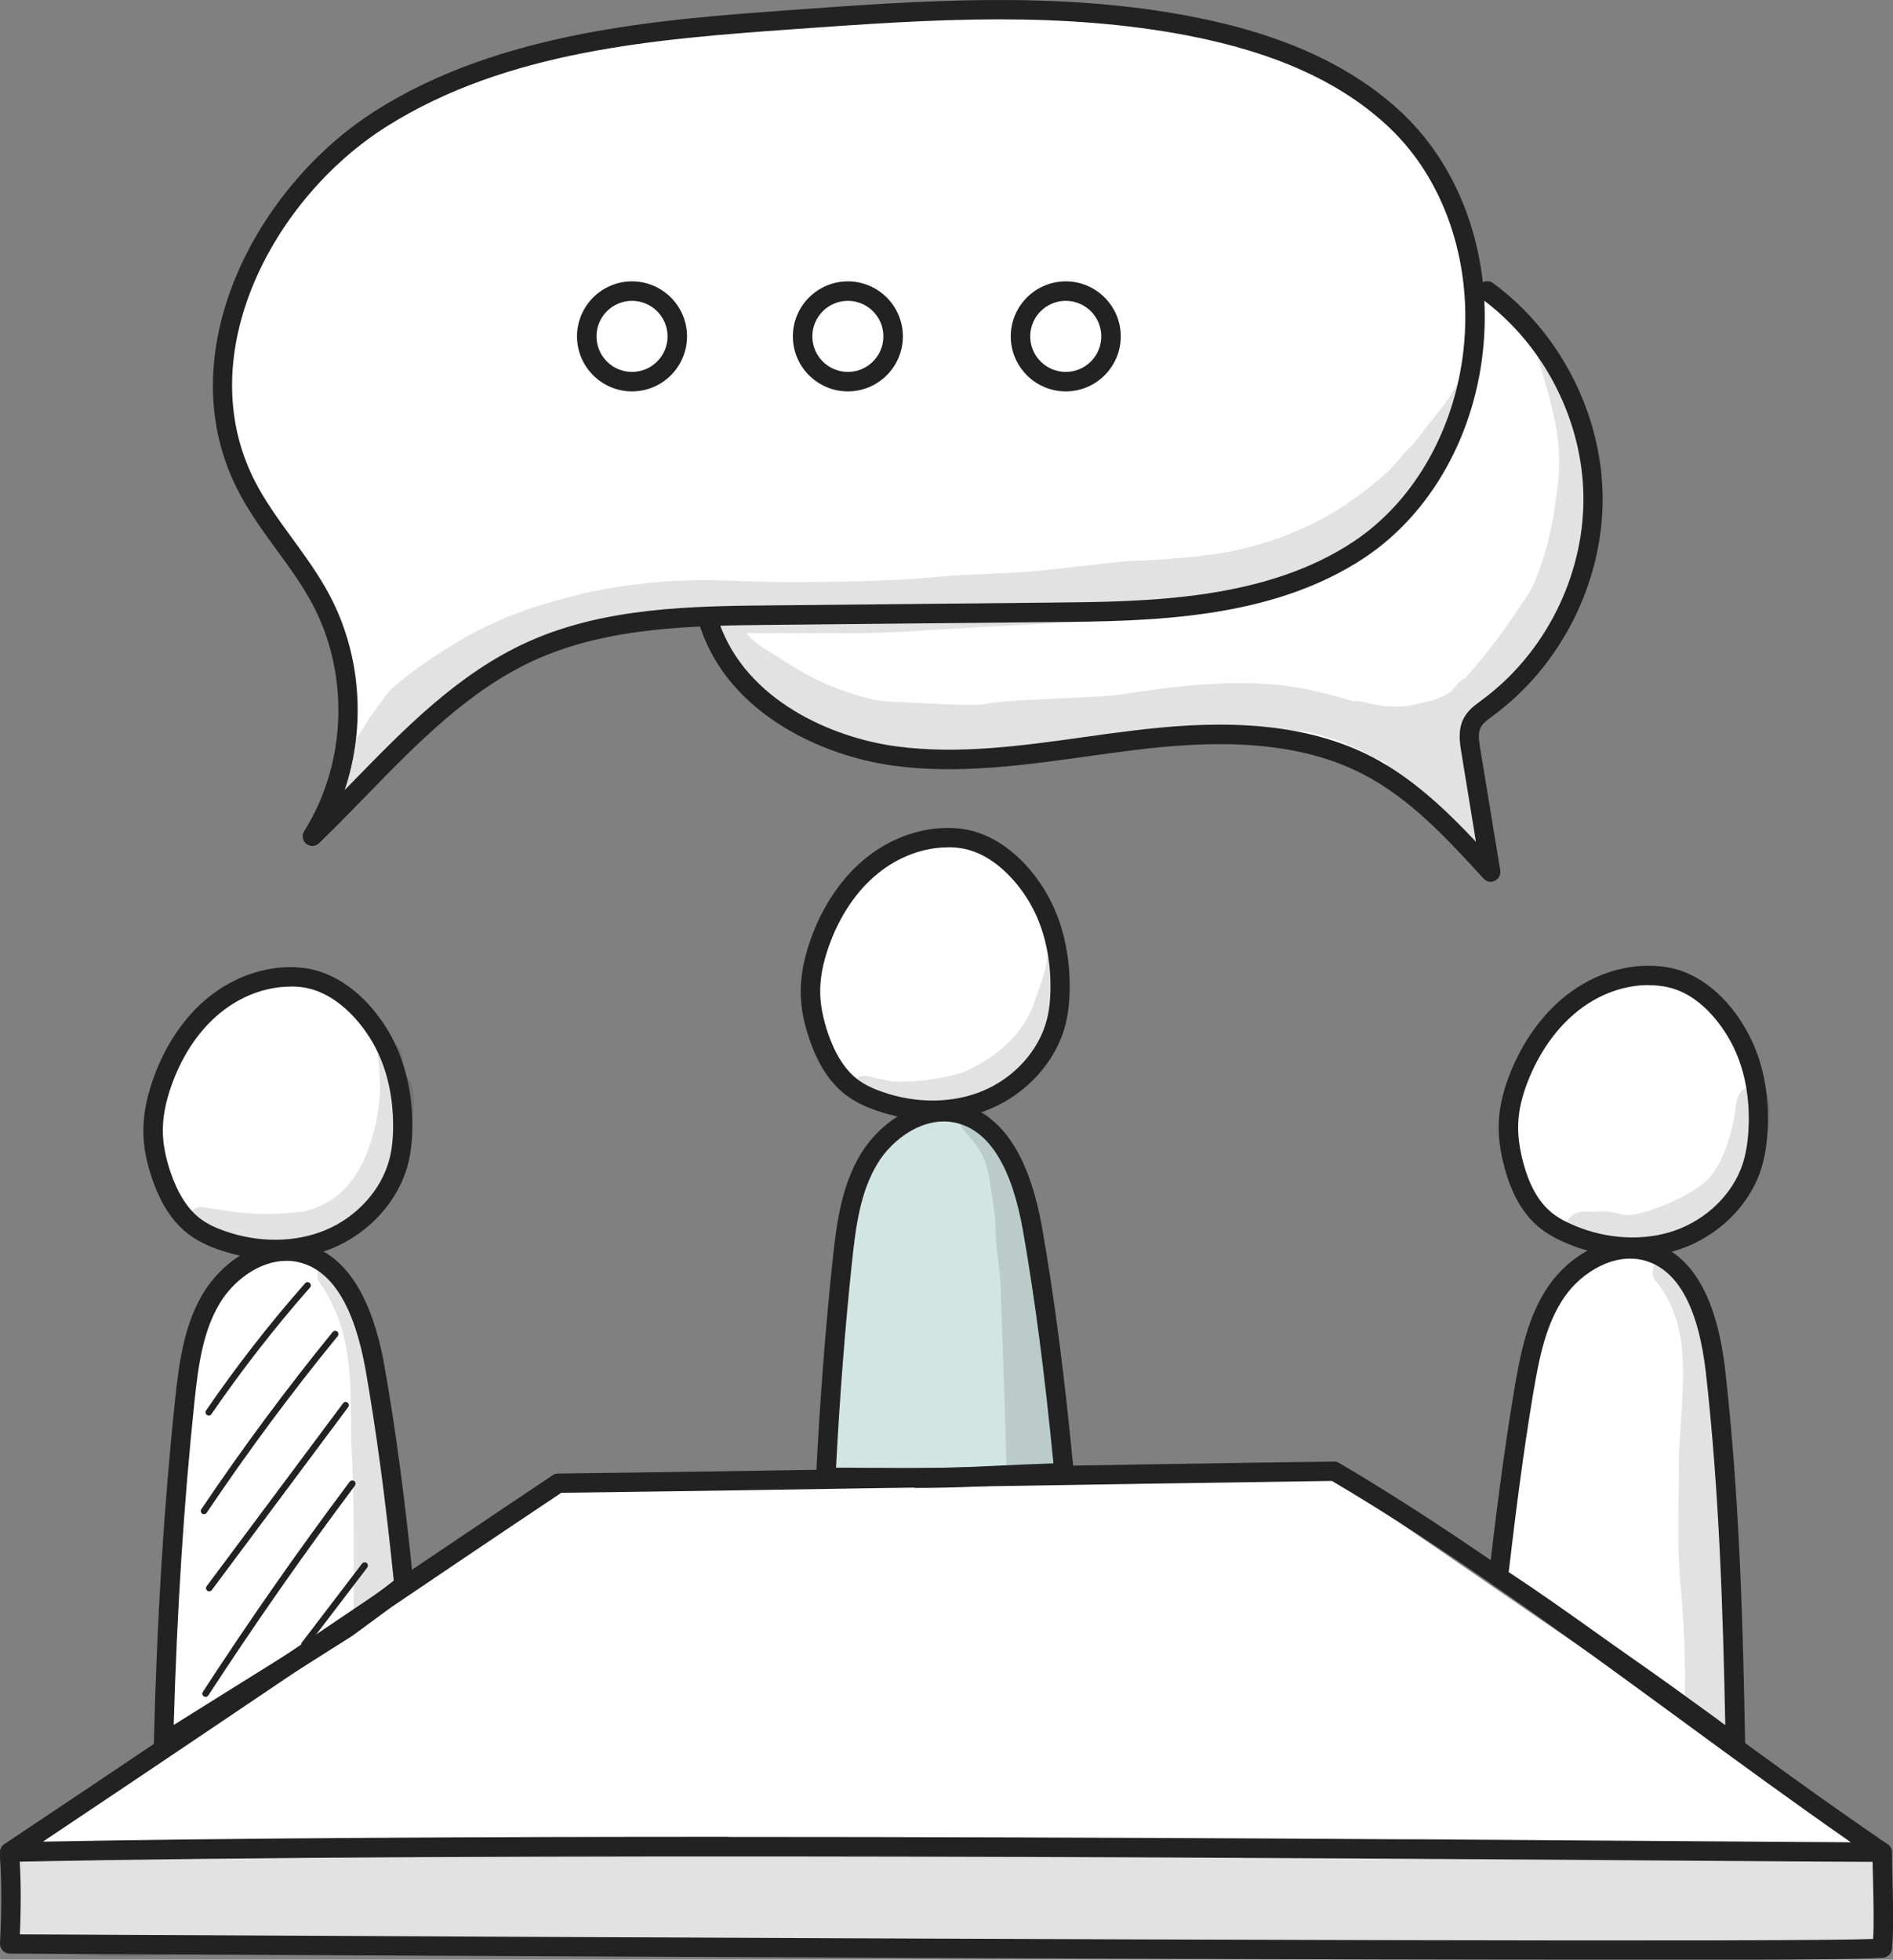 <?xml version="1.0" encoding="UTF-8"?> <svg xmlns="http://www.w3.org/2000/svg" id="Calque_2" viewBox="0 0 148.65 153.86"><rect x="0" y="0" width="148.65" height="153.86" fill="#808080" stroke="none"/><defs><style>.cls-1{fill:#fff;}.cls-2{fill:#222;}.cls-3{fill:#d1e5e3;}.cls-4{fill:none;opacity:.13;}</style></defs><g id="Layer_1"><path class="cls-1" d="m1.34,144.78c12.46-8.41,24.92-16.83,37.39-25.24,1.72-1.16,3.49-2.35,5.49-2.9,1.67-.47,3.44-.47,5.17-.47,18.48-.03,36.96-.06,55.45-.1l42.24,29,.26,7.84-146.12-.64.13-7.49Z"></path><path class="cls-1" d="m136.31,136.14s-18.62-12.87-18.6-13.29c.45-5.18,1.07-10.36,2.36-15.4.73-2.87,1.77-5.82,4-7.76,2.23-1.95,5.96-2.45,8.05-.35,1.28,1.29,1.67,3.19,1.97,4.98,1.76,10.55,2.44,21.28,2.23,31.82Z"></path><path class="cls-1" d="m118.97,92.1c-1.01-3.85-.02-8.17,2.57-11.19,1.8-2.11,4.38-3.59,7.14-3.83,2.76-.24,5.66.85,7.4,3.01,1.65,2.05,2.13,4.83,2.01,7.46-.15,3.37-1.38,6.93-4.18,8.83-1.47,1-3.25,1.45-5.02,1.54-1.46.07-2.95-.1-4.33-.6-2.53-.91-4.96-2.84-5.59-5.22Z"></path><path class="cls-1" d="m63.66,81.35c-1.01-4.05-.02-8.6,2.57-11.78,1.8-2.22,4.38-3.78,7.14-4.03,2.76-.25,5.66.89,7.39,3.17,1.65,2.16,2.13,5.09,2.01,7.85-.15,3.55-1.38,7.3-4.18,9.29-1.47,1.05-3.25,1.53-5.02,1.62-1.46.08-2.95-.1-4.33-.63-2.53-.96-4.96-2.99-5.59-5.49Z"></path><path class="cls-1" d="m12.49,92.56c-.99-3.91-.02-8.29,2.5-11.36,1.76-2.14,4.28-3.65,6.97-3.89,2.69-.24,5.52.86,7.21,3.05,1.61,2.09,2.08,4.9,1.96,7.57-.15,3.42-1.35,7.04-4.07,8.96-1.43,1.01-3.17,1.47-4.9,1.56-1.43.07-2.88-.1-4.22-.61-2.46-.93-4.84-2.88-5.45-5.3Z"></path><path class="cls-1" d="m13.1,136.93c.26-8.24.64-16.47,1.12-24.7.16-2.8.36-5.65,1.44-8.23s3.24-4.88,6-5.37c.76-.13,1.55-.13,2.28.1,2.24.68,3.41,3.1,4.19,5.31,2.29,6.53,3.44,13.45,3.38,20.37-2.42,1.79-4.85,3.56-7.31,5.3-3.59,2.55-7.24,5.06-11.1,7.22Z"></path><g class="cls-4"><path class="cls-2" d="m148.2,146.12c-.26-.37-.56-.68-.91-.92-.78,0-1.56,0-2.33,0-1.21-.02-2.45-.09-3.61-.45-.07-.02-.13-.05-.19-.08-9.94.09-19.88-.2-29.82-.35-.04.01-.08.02-.13.02-1.25.13-2.53.07-3.79.08-1.26.01-2.52.03-3.78.04-2.51.02-5.02,0-7.53,0-5.03.01-10.06.04-15.1.07-.28,0-.48-.12-.6-.3-7.81.25-15.62.48-23.43.12-2.67-.05-5.34-.07-8.01-.08-7.51.06-15.02.16-22.53.25-4.21.05-8.43,0-12.64.03-2.11.02-4.21.13-6.32.2-2.08.07-4.17.09-6.25.18-.3.01-.52-.08-.68-.24.14,1.58.24,3.17.35,4.76.07,1.06.21,2.16.27,3.25.01,0,.03,0,.04,0,3.41.78,6.96,1.01,10.45.86,3.16-.14,6.3-.47,9.46-.47,3.17,0,6.33.04,9.5.04,3.22,0,6.44-.11,9.65.01.83.03,1.66.05,2.49.07,6.15-.46,12.3-.92,18.47-.85,3.43.02,6.84.34,10.27.45,4.46.18,8.92.14,13.38.21,7.27.18,14.53.57,21.8.41,5.64-.09,11.29-.14,16.94-.17,7.63-.26,15.27-.4,22.9.08.59.02,1.16-.16,1.65-.47-.1-.73-.18-1.47-.21-2.2-.04-.99.02-1.97.03-2.96,0-.56.03-1.12.2-1.6Z"></path></g><path class="cls-2" d="m16.39,111.13s-.1-.01-.14-.04c-.12-.08-.15-.24-.07-.35,2.38-3.47,4.99-6.83,7.78-9.99.09-.1.25-.12.36-.02.11.09.12.25.02.36-2.77,3.14-5.37,6.49-7.74,9.94-.05.07-.13.11-.21.11Z"></path><path class="cls-2" d="m16.02,118.88s-.1-.01-.14-.04c-.12-.08-.15-.24-.07-.35,3.21-4.77,6.68-9.45,10.31-13.91.09-.11.25-.12.36-.04.11.09.12.25.04.36-3.63,4.44-7.09,9.11-10.29,13.87-.05.07-.13.11-.21.11Z"></path><path class="cls-2" d="m16.43,124.94c-.05,0-.11-.02-.15-.05-.11-.08-.14-.24-.05-.36l10.71-14.36c.08-.11.24-.14.35-.05.11.08.14.24.05.36l-10.71,14.36c-.05.07-.13.1-.2.1Z"></path><path class="cls-2" d="m16.14,133.22s-.1-.01-.14-.04c-.12-.08-.15-.23-.07-.35,3.64-5.6,7.52-11.15,11.53-16.5.08-.11.24-.13.36-.05.11.08.13.24.05.36-4,5.34-7.87,10.88-11.51,16.47-.05.07-.13.12-.21.12Z"></path><path class="cls-2" d="m23.9,129.37c-.05,0-.11-.02-.15-.05-.11-.08-.13-.24-.05-.36l4.73-6.2c.09-.11.25-.13.36-.05.11.08.13.24.05.36l-4.73,6.2c-.05.07-.13.1-.2.1Z"></path><g class="cls-4"><path class="cls-2" d="m31.74,84.38c-.01-.13-.02-.24-.02-.3-.09-.58-.04-1.27-.38-1.77-.26-.39-.83-.47-1.22-.24-.52.29-.5.88-.38,1.38.06.57.07,1.15.11,1.73-.02.75-.09,2.17-.45,3.46-.98,4.15-3.21,6.04-5.73,6.5-1.23.09-1.73.2-3.56.15-.29,0-1.45-.12-1.73-.14-.77-.11-1.54-.24-2.31-.35-.26-.07-.56-.04-.79.1-.77.42-.61,1.67.25,1.88.27.07.53.14.8.21.09.13.22.23.39.27.95.3,1.9.64,2.9.71.58.02,1.17,0,1.75-.01.57.03,1.13.03,1.7-.02.03,0,.07,0,.1,0,2.61.12,4.93-1.43,6.61-3.31,1.77-1.95,2.6-5.73,2.67-7.26.13-.92.1-2.54-.69-2.98Z"></path></g><g class="cls-4"><path class="cls-2" d="m27.58,113.04c.26,4.79.2,9.58.18,14.38.42-.31.84-.62,1.26-.92.83-.61,1.65-1.26,2.48-1.89-.22-1.86-.45-3.8-.63-5.81-.43-3.12-1.03-10.3-2.09-15.11-.25-.64-.35-1.53-.89-1.99-.15-.31-.3-.62-.46-.92-.39-.54-.57-1.37-1.25-1.59-.82-.25-1.57.72-1.12,1.45,2.62,3.75,2.48,7.54,2.52,12.4Z"></path></g><path class="cls-2" d="m21.61,98.87c-1.48,0-2.99-.25-4.44-.76-.95-.33-1.69-.71-2.31-1.17-1.28-.95-2.24-2.41-2.93-4.45-.43-1.26-.65-2.4-.67-3.5-.03-1.33.22-2.73.77-4.29.93-2.63,2.42-4.83,4.3-6.37,2.16-1.76,4.86-2.62,7.4-2.35h0c2.48.26,4.89,1.98,6.6,4.7,1.34,2.13,2.05,4.79,2.05,7.68,0,1.15-.11,2.15-.34,3.04-.75,2.88-3.04,5.42-5.98,6.62-1.38.56-2.9.84-4.46.84Zm1.2-21.41c-1.91,0-3.88.73-5.51,2.06-1.67,1.36-2.99,3.33-3.83,5.69-.49,1.38-.71,2.6-.68,3.74.02.94.22,1.93.59,3.05.59,1.73,1.37,2.95,2.39,3.71.5.37,1.1.67,1.91.95,2.63.92,5.48.9,7.82-.06,2.5-1.02,4.45-3.17,5.08-5.59.2-.76.29-1.63.29-2.65,0-2.61-.63-4.98-1.82-6.87-.69-1.1-2.61-3.69-5.47-4h0c-.25-.03-.51-.04-.76-.04Z"></path><path class="cls-2" d="m12.84,137.59c-.13,0-.27-.04-.39-.11-.24-.14-.38-.4-.37-.67.25-9.76.79-18.57,1.67-26.92.32-3,.72-5.89,2.2-8.35,1.45-2.41,4.5-4.67,7.79-3.93,3.29.74,5.47,4.02,6.47,9.75.88,5.01,1.6,10.41,2.26,17.02.03.27-.09.53-.3.69-.39.29-.77.58-1.15.87-.52.4-1.03.79-1.55,1.17-.61.45-1.22.89-1.83,1.34-1.36.86-2.68,1.7-4,2.53-1.67,1.04-3.33,2.09-5,3.13-1.68,1.05-3.36,2.1-5.04,3.15-.04.03-.1.08-.14.1l-.24.14c-.12.07-.25.1-.38.1Zm9.65-38.6c-2.13,0-4.17,1.56-5.23,3.33-1.32,2.2-1.68,4.8-1.99,7.73-.83,7.91-1.36,16.22-1.63,25.38,1.4-.87,2.8-1.75,4.19-2.62,1.67-1.04,3.33-2.08,5-3.12,1.32-.83,2.64-1.66,3.95-2.5.57-.42,1.18-.86,1.79-1.31.51-.38,1.02-.76,1.53-1.15.27-.21.55-.42.82-.63-.65-6.37-1.35-11.62-2.2-16.48-.89-5.07-2.67-7.94-5.3-8.53-.31-.07-.61-.1-.92-.1Z"></path><g class="cls-4"><path class="cls-2" d="m137.37,85.36c-.96.18-1.03,1.16-1.13,1.95.13-.73-.05.35-.13.82-.58,2.44-1.22,3.69-2.09,4.55-1.36,1.31-4.79,2.66-6.2,2.73-.06,0-.08,0-.08,0-.2-.04-.53-.11-.68-.15-.48-.1-.98-.19-1.48-.16-.15,0-.29.02-.38.03-.44,0-.9-.08-1.31.08-1.51.46-1.17,2.8.4,2.86,1.63.13.24.13,2.09.18.42-.02.83-.06,1.25-.1,1.74-.03,3.66-.4,5.99-1.47,3.19-1.62,5.02-5.19,5.3-8.66.03-1.27.3-2.76-1.53-2.67Z"></path></g><g class="cls-4"><path class="cls-2" d="m131.82,114.26c.08,2.78-.13,5.56.02,8.33.15,2.97.55,5.18.46,10.43-.02.36-.04.69-.07.99.52.37,1.03.74,1.55,1.12.68.5,1.36,1,2.04,1.5-.01-.6-.01-1.21-.11-1.78-.17-1.28-.16-1.32-.21-1.75,0-2.37.31-9.64.06-13.67-.05-2.51-.29-5.67-.42-7.19-.12-2.79-.29-5.59-.96-8.31-.47-1.81-1.2-3.94-2.67-5.15-1.14-.62-2.31.92-1.44,1.87,2.83,3.5,2.07,7.89,1.76,13.6Z"></path></g><path class="cls-2" d="m128.2,98.67c-1.73,0-3.5-.35-5.16-1.05-.93-.39-1.64-.81-2.24-1.31-1.22-1.03-2.09-2.54-2.65-4.62-.35-1.28-.5-2.44-.46-3.53.05-1.33.39-2.71,1.03-4.23,1.09-2.57,2.71-4.67,4.68-6.09,2.27-1.63,5.01-2.32,7.52-1.9h0c2.46.41,4.76,2.27,6.3,5.09,1.21,2.21,1.75,4.9,1.58,7.79-.07,1.15-.24,2.14-.52,3.01-.92,2.83-3.36,5.23-6.37,6.25-1.17.4-2.43.59-3.72.59Zm1.26-21.33c-1.76,0-3.59.6-5.16,1.73-1.75,1.26-3.19,3.14-4.17,5.45-.57,1.35-.87,2.56-.91,3.7-.04.94.1,1.94.4,3.08.48,1.77,1.19,3.03,2.16,3.85.47.4,1.06.74,1.85,1.07,2.57,1.08,5.41,1.23,7.81.42,2.56-.87,4.63-2.89,5.41-5.27.24-.75.39-1.61.45-2.63.15-2.6-.33-5.01-1.4-6.97-.62-1.14-2.38-3.85-5.22-4.32-.4-.07-.81-.1-1.22-.1Z"></path><path class="cls-2" d="m136.28,137.74c-.16,0-.32-.05-.45-.15-.83-.62-1.67-1.24-2.51-1.85-1.99-1.45-4.02-2.9-6.03-4.31h0c-1-.7-2-1.41-2.99-2.12-2.29-1.63-4.66-3.32-7.05-4.86-.24-.16-.38-.44-.34-.73.57-4.83,1.16-9.58,1.99-14.56.5-2.97,1.08-5.84,2.7-8.2,1.59-2.32,4.78-4.38,8.02-3.45,3.24.94,5.21,4.34,5.86,10.12,1.12,9.94,1.39,19.94,1.56,29.33,0,.29-.15.56-.41.69-.11.06-.23.08-.35.08Zm-17.81-14.31c2.28,1.49,4.53,3.09,6.71,4.64.99.71,1.98,1.41,2.98,2.11h0c2.02,1.41,4.05,2.87,6.05,4.33.43.31.85.62,1.27.94-.18-8.9-.47-18.31-1.52-27.64-.58-5.11-2.18-8.08-4.77-8.83-2.4-.69-5.01.91-6.34,2.85-1.45,2.11-1.97,4.69-2.46,7.59-.8,4.79-1.37,9.37-1.92,14.02Z"></path><path class="cls-3" d="m70.22,116.02c2.1.02,4.19,0,6.28-.09,2.14-.09,4.27-.2,6.41-.27.16,0,.32-.01.48-.02-.32-3.32-.64-6.63-.96-9.95-.49-5.07-1.01-10.26-3.24-14.84-.56-1.15-1.26-2.28-2.32-2.99-2.42-1.63-5.93-.37-7.71,1.94-1.78,2.31-2.27,5.34-2.65,8.23-.79,5.96-1.34,11.95-1.68,17.95,1.79.03,3.59.02,5.38.03Z"></path><g class="cls-4"><path class="cls-2" d="m83.43,74.92c-.43-.46-1.26-.11-1.24.51.01.65-.63,2.19-.98,3.32-.81,2.24-2.56,4.04-5.41,5.37-.96.37-3.31.86-5.45.8-.46,0-1.14-.2-2.2-.42-.27-.07-.57-.04-.81.11-.79.43-.63,1.72.25,1.93,3.62,1.18,7.78.49,11.06-1.35,1.31-.94,2.66-2,3.26-3.55-.01.05-.11.24-.07.19.51-.82.91-1.7,1.21-2.62.35-.86.49-2.34.49-2.76.03-.5.29-1.12-.1-1.53Z"></path></g><g class="cls-4"><path class="cls-2" d="m77.71,92.65c.2,1.33.24,1.36.45,3.22.02.41.01.82.02,1.23,0-.05.02-.13.03-.2-.02,1.29.32,2.61.36,3.92.13,4.31.32,8.61.42,12.92.02.69.05,1.38.08,2.07,1.28-.06,2.57-.11,3.86-.16.04,0,.09,0,.13,0-.08-3.46-.24-6.92-.51-10.37-.38-4.96-.59-7.75-1.19-9.9-.29-2.12-.72-3.2-1.06-3.91-.52-1.25-1.33-2.35-2.23-3.35-.47-.46-.83-1.22-1.57-1.22-.94-.03-1.47,1.22-.78,1.87,1.63,1.83,1.64,2.34,2.01,3.88Z"></path></g><path class="cls-2" d="m73.23,87.94c-1.48,0-2.99-.25-4.44-.76-.96-.33-1.69-.71-2.31-1.17-1.28-.95-2.24-2.41-2.93-4.45-.43-1.26-.65-2.41-.67-3.5-.03-1.33.22-2.73.77-4.29.93-2.63,2.42-4.83,4.3-6.37,2.16-1.76,4.86-2.62,7.4-2.35h0c2.48.26,4.89,1.98,6.6,4.7,1.34,2.13,2.05,4.79,2.05,7.68,0,1.15-.11,2.15-.34,3.04-.75,2.88-3.04,5.42-5.98,6.62-1.37.56-2.9.84-4.46.84Zm1.2-21.41c-1.91,0-3.88.73-5.51,2.06-1.67,1.36-2.99,3.33-3.83,5.69-.49,1.38-.71,2.6-.68,3.74.02.94.22,1.93.59,3.05.59,1.73,1.37,2.95,2.39,3.71.5.37,1.1.67,1.91.95,2.63.92,5.48.9,7.82-.06,2.5-1.02,4.45-3.17,5.08-5.59.2-.76.29-1.63.29-2.65,0-2.61-.63-4.98-1.82-6.87-.69-1.1-2.61-3.69-5.47-4h0c-.25-.03-.51-.04-.76-.04Z"></path><path class="cls-2" d="m71.81,116.79c-.52,0-1.05,0-1.6,0-.77,0-1.54-.01-2.31-.01-1.03,0-2.06,0-3.08-.02-.21,0-.4-.09-.54-.24-.14-.15-.21-.35-.2-.56.31-6.04.73-11.6,1.3-16.99.31-3,.72-5.89,2.2-8.35,1.45-2.41,4.51-4.67,7.79-3.93,3.29.74,5.46,4.02,6.47,9.75.98,5.57,1.76,11.65,2.48,19.15.02.21-.05.42-.19.58-.14.16-.34.25-.55.26l-.64.02c-1.56.05-3.12.12-4.68.19l-1.72.08c-1.48.06-3.03.1-4.73.1Zm-6.17-1.56c.76,0,1.51,0,2.27.01.77,0,1.55,0,2.32.01h0c2.3.02,4.34,0,6.24-.09l1.72-.08c1.51-.07,3.02-.14,4.53-.19-.69-7.08-1.45-12.89-2.38-18.22-.89-5.07-2.67-7.93-5.3-8.52-2.44-.55-4.94,1.21-6.15,3.23-1.32,2.2-1.68,4.8-1.99,7.73-.54,5.13-.95,10.41-1.25,16.12Z"></path><path class="cls-2" d="m.76,146.18c-.33,0-.63-.22-.73-.53-.1-.32.02-.67.3-.86,9.93-6.62,18.54-12.44,26.13-17.57,6.03-4.07,11.72-7.91,16.94-11.4.12-.08.27-.13.41-.13,10.74-.13,21.78-.32,32.45-.49,9.32-.16,18.97-.32,28.5-.45.13,0,.28.03.4.11,9.28,5.46,18.61,12.29,27.63,18.89,5.33,3.9,10.37,7.59,15.43,11.04.28.19.4.53.3.85-.1.32-.39.54-.73.54-1.74,0-6.46-.03-12.98-.08-28.96-.21-96.79-.71-134.04.08h-.02Zm56.4-1.96c29.91,0,60.56.23,77.67.35,4.48.03,8.11.06,10.51.07-4.44-3.09-9-6.42-13.43-9.67-8.93-6.54-18.16-13.3-27.32-18.7-9.46.13-19.03.29-28.28.44-10.6.18-21.56.36-32.23.49-5.17,3.45-10.79,7.25-16.74,11.27-7.04,4.75-14.94,10.09-23.97,16.12,14.94-.28,34.21-.38,53.8-.38Z"></path><path class="cls-2" d="m125.88,153.86c-18.98,0-53.57-.11-115.86-.43-5.46-.03-8.83-.05-9.26-.05-.21,0-.41-.09-.55-.24-.14-.15-.22-.36-.21-.56.14-2.59.14-4.8,0-6.74-.03-.42.29-.78.71-.81.41-.04.78.29.81.71.13,1.81.14,3.82.04,6.13,1.36,0,4.31.02,8.47.04,85.3.44,131.35.55,137.06.32.07-1.27.03-2.78,0-4.25-.03-.92-.05-1.79-.04-2.56,0-.42.34-.76.76-.76h0c.42,0,.76.35.76.77,0,.74.02,1.6.04,2.51.05,1.77.1,3.6-.05,5.08-.03.3-.23.55-.51.65-.34.12-4.46.21-22.17.21Z"></path><path class="cls-1" d="m25.29,64.84c2.87-4.76,3.25-10.94.99-16.02-1.48-3.33-3.97-6.1-5.96-9.15-1.99-3.05-3.54-6.71-2.76-10.58.5-2.71,1.19-5.41,2.33-7.92,2.98-6.59,8.88-11.57,15.47-14.56,6.59-2.99,13.86-4.15,21.16-4.81,6.86-.5,13.74-.84,20.62-.91,8.3-.08,16.84.28,24.48,3.5,3.76,1.57,7.2,3.97,9.8,7.11,2.6,3.14,4.33,7.04,4.6,11.12,1.59.74,2.93,1.94,4.07,3.28,3.72,4.33,5.5,10.27,4.78,15.93-.72,5.66-3.92,10.97-8.6,14.24-.34.24-.7.49-.86.87-.13.33-.08.71-.03,1.06.47,3.16.94,6.32,1.17,9.54-1.8-1.19-3.31-2.76-4.98-4.12-4.63-3.75-10.58-5.84-16.67-5.79-4.83.1-9.61.97-14.42,1.44-4.81.47-9.77.52-14.36-.99s-8.81-4.76-10.69-9.25c-5.8-.92-11.77,1.01-16.74,4.14-4.97,3.13-9.11,7.39-13.41,11.87Z"></path><g class="cls-4"><path class="cls-2" d="m125.2,37.38c-.22-2.62-.91-5.18-1.82-7.64-.74-.66-1.31-1.5-1.8-2.41-.25-.47-.49-.96-.73-1.44-.99.43-.18,1.63-.03,2.39.44,1.48.89,2.97,1.21,4.48.54,2.12.48,4.79.14,6.37-.17,2.14-1.1,5.66-2.08,7.4-2.05,3.1-2.78,4.1-5.02,6.7-.16.07-.32.17-.46.31-.24.24-.46.5-.67.77-.66.39-.96.54-1.94.8-1.39.32-1.62.44-3.38.32-.15-.02-.35-.05-.46-.08-.62-.06-1.28-.37-1.9-.3-.28-.09-.59-.17-.93-.26-1.6-.46-3.22-.84-4.88-1.01-5.38-.58-11.41.67-13.1.82-3.09.25-8.92.34-10.17.71-2.32.12-4.64-.16-6.95-.2-.4-.03-.8-.06-1.2-.11-.25-.04-.49-.08-.74-.14-3.13-.86-4.47-1.52-7.5-3.46-1.09-.64-1.49-.93-2.21-1.7,4.27,0,8.54.12,12.8-.12,6.02-.42,12.06-.6,18.08-1.11,4.97-.12,10.48-1.41,13.47-2.73,4.02-1.65,8.61-4.78,11.05-10.64.6-1.52,1-3.13,1.45-4.7.12-.48.23-.96.29-1.45-.08.73.13-.39-.14-.65-.04-.08-.1-.15-.16-.21-.14.32-.29.64-.43.96-.6,1.31-1.33,2.46-2.26,3.56-.8.95-1.45,2.02-2.36,2.87-.03.03-.07.06-.11.1-1.1,1.43-2.08,2.22-4.11,3.7-.71.52-5.38,3.89-12.76,4.46-1.41.11-2.81.28-4.24.27-.32,0-3.74.36-5.51.58-2.94.38-5.91.45-8.87.6-4.09.42-8.2.49-12.31.52-2.74.03-5.48-.22-8.22-.15-2.8.06-5.59.42-8.33,1-2.88.77-5.09,1.26-8.5,3.01-1.69.88-3.28,1.92-4.83,3.02-.97.78-2.12,1.52-2.7,2.65.06-.14.06-.2-.17.15-.74,1.12-.61.74-.95,1.43.02-.06.05-.11.07-.16-.73,1.21-1.59,2.32-2.42,3.45-.09.44-.18.87-.27,1.31-.05.25-.1.5-.15.75.34.65,1.13,1.05,1.85.89.92-1.21,1.93-2.35,3.02-3.43,1.56-1.53,3.2-2.96,4.88-4.35,1.78-1.47,3.57-2.73,5.7-3.64,2.1-.9,4.31-1.67,6.55-2.13,1.14-.23,2.29-.4,3.45-.52,1.18-.12,2.37-.11,3.55-.23,1.01-.1,1.33,1.06.96,1.78.72.92.49.76,1.86,2.29,2.48,2.43,6.31,4.39,8.29,5.1,2.71.95,5.63,1.12,8.47,1.26,5.25,0,3.5-.35,7.32-.59,2.69-.35,5.42-.44,8.09-.93,3.4-.29,6.82-.44,10.23-.39,2.19.19,2.06-.08,5.08.95,0,0,0,0,.01,0,.42.23.24.07-.02-.11,1.09.77.49.22,1.77.9.94.52,1.41.72,1.86.92-.03.06-.06.13-.08.19,1.49.95,2.82,2.18,4.03,3.44.79.83,1.56,1.66,2.35,2.49.01.01.02.02.03.03,1.09.13,1.86-1.02,1.25-1.91-.04-.09-.08-.18-.12-.27-.18-1.78-.61-1.66-1.02-3.68-.25-.85.06-2.06.24-2.87.02-.1.05-.19.08-.28.03-.06.08-.16.14-.28.53-.83.11-.29.93-1.14.27-.28.4-.59.44-.89.95-.97,1.99-1.86,2.9-2.87,1.55-1.89,2.68-4.05,3.6-6.3.02-.04.04-.09.06-.15-.09.22.77-1.8.88-2.23.47-1.9.7-3.88.6-5.83Z"></path></g><path class="cls-2" d="m24.53,66.42c-.17,0-.34-.06-.48-.17-.3-.24-.37-.67-.16-1,3.33-5.3,3.58-12.3.64-17.83-.79-1.48-1.81-2.89-2.81-4.25-1.11-1.52-2.25-3.09-3.12-4.83-5.35-10.66,1.49-23.69,10.89-29.65C39.34,2.44,51.95,1.52,62.08.79c10.31-.75,20.98-1.52,31.49.51,7.22,1.39,12.65,3.89,16.59,7.63,4.57,4.34,6.94,11.1,6.34,18.1-.6,7-4.09,13.26-9.34,16.75-7.35,4.89-16.87,4.99-24.53,5.06l-22.04.22c-5.97.06-12.74.13-18.52,2.73-5.2,2.34-9.32,6.58-13.31,10.68-1.21,1.24-2.46,2.53-3.72,3.74-.15.14-.34.21-.53.21ZM78.48,1.52c-5.47,0-10.93.4-16.29.78-10.48.76-22.35,1.62-31.89,7.67-8.84,5.61-15.32,17.79-10.35,27.68.81,1.62,1.92,3.14,2.99,4.61,1.02,1.4,2.08,2.85,2.92,4.43,2.5,4.68,2.88,10.33,1.21,15.33.2-.21.41-.42.61-.62,4.09-4.2,8.32-8.55,13.78-11.01,6.07-2.74,13.01-2.8,19.13-2.86l22.04-.22c7.45-.07,16.72-.16,23.69-4.81,4.86-3.24,8.1-9.08,8.66-15.61.56-6.54-1.63-12.84-5.87-16.86-3.73-3.54-8.91-5.9-15.84-7.24-4.9-.94-9.85-1.27-14.8-1.27Z"></path><path class="cls-2" d="m117.07,69.24c-.21,0-.41-.09-.56-.25-2.83-3.09-5.75-6.29-9.5-8.22-5.65-2.92-12.55-2.54-17.94-1.88-1.24.15-2.48.33-3.73.5-4.95.69-10.08,1.41-15.14.73-5.56-.74-12.87-4.01-15.18-10.78-.14-.4.08-.83.47-.97.4-.14.83.08.97.47,2.09,6.11,8.82,9.08,13.94,9.76,4.86.65,9.88-.05,14.73-.73,1.25-.18,2.5-.35,3.75-.5,5.6-.69,12.81-1.07,18.83,2.04,3.18,1.65,5.84,4.18,8.19,6.68l-1.15-7.04c-.12-.73-.28-1.74.18-2.64.33-.64.88-1.04,1.36-1.39l.09-.07c4.92-3.62,7.96-9.65,7.96-15.76,0-6.1-3.07-12.13-8-15.74-.34-.25-.41-.72-.17-1.06.25-.34.72-.41,1.06-.17,5.31,3.88,8.61,10.38,8.62,16.96,0,6.58-3.28,13.09-8.58,16.99l-.09.07c-.38.28-.74.55-.91.87-.22.42-.14,1.02-.03,1.69l1.57,9.54c.05.33-.12.66-.42.81-.11.05-.22.08-.33.08Z"></path><path class="cls-2" d="m49.63,30.73c-2.38,0-4.32-1.94-4.32-4.32s1.94-4.32,4.32-4.32,4.32,1.94,4.32,4.32-1.94,4.32-4.32,4.32Zm0-7.11c-1.54,0-2.79,1.25-2.79,2.79s1.25,2.79,2.79,2.79,2.79-1.25,2.79-2.79-1.25-2.79-2.79-2.79Z"></path><path class="cls-2" d="m66.58,30.73c-2.38,0-4.32-1.94-4.32-4.32s1.94-4.32,4.32-4.32,4.32,1.94,4.32,4.32-1.94,4.32-4.32,4.32Zm0-7.11c-1.54,0-2.79,1.25-2.79,2.79s1.25,2.79,2.79,2.79,2.79-1.25,2.79-2.79-1.25-2.79-2.79-2.79Z"></path><path class="cls-2" d="m83.69,30.73c-2.38,0-4.32-1.94-4.32-4.32s1.94-4.32,4.32-4.32,4.32,1.94,4.32,4.32-1.94,4.32-4.32,4.32Zm0-7.11c-1.54,0-2.79,1.25-2.79,2.79s1.25,2.79,2.79,2.79,2.79-1.25,2.79-2.79-1.25-2.79-2.79-2.79Z"></path></g></svg> 